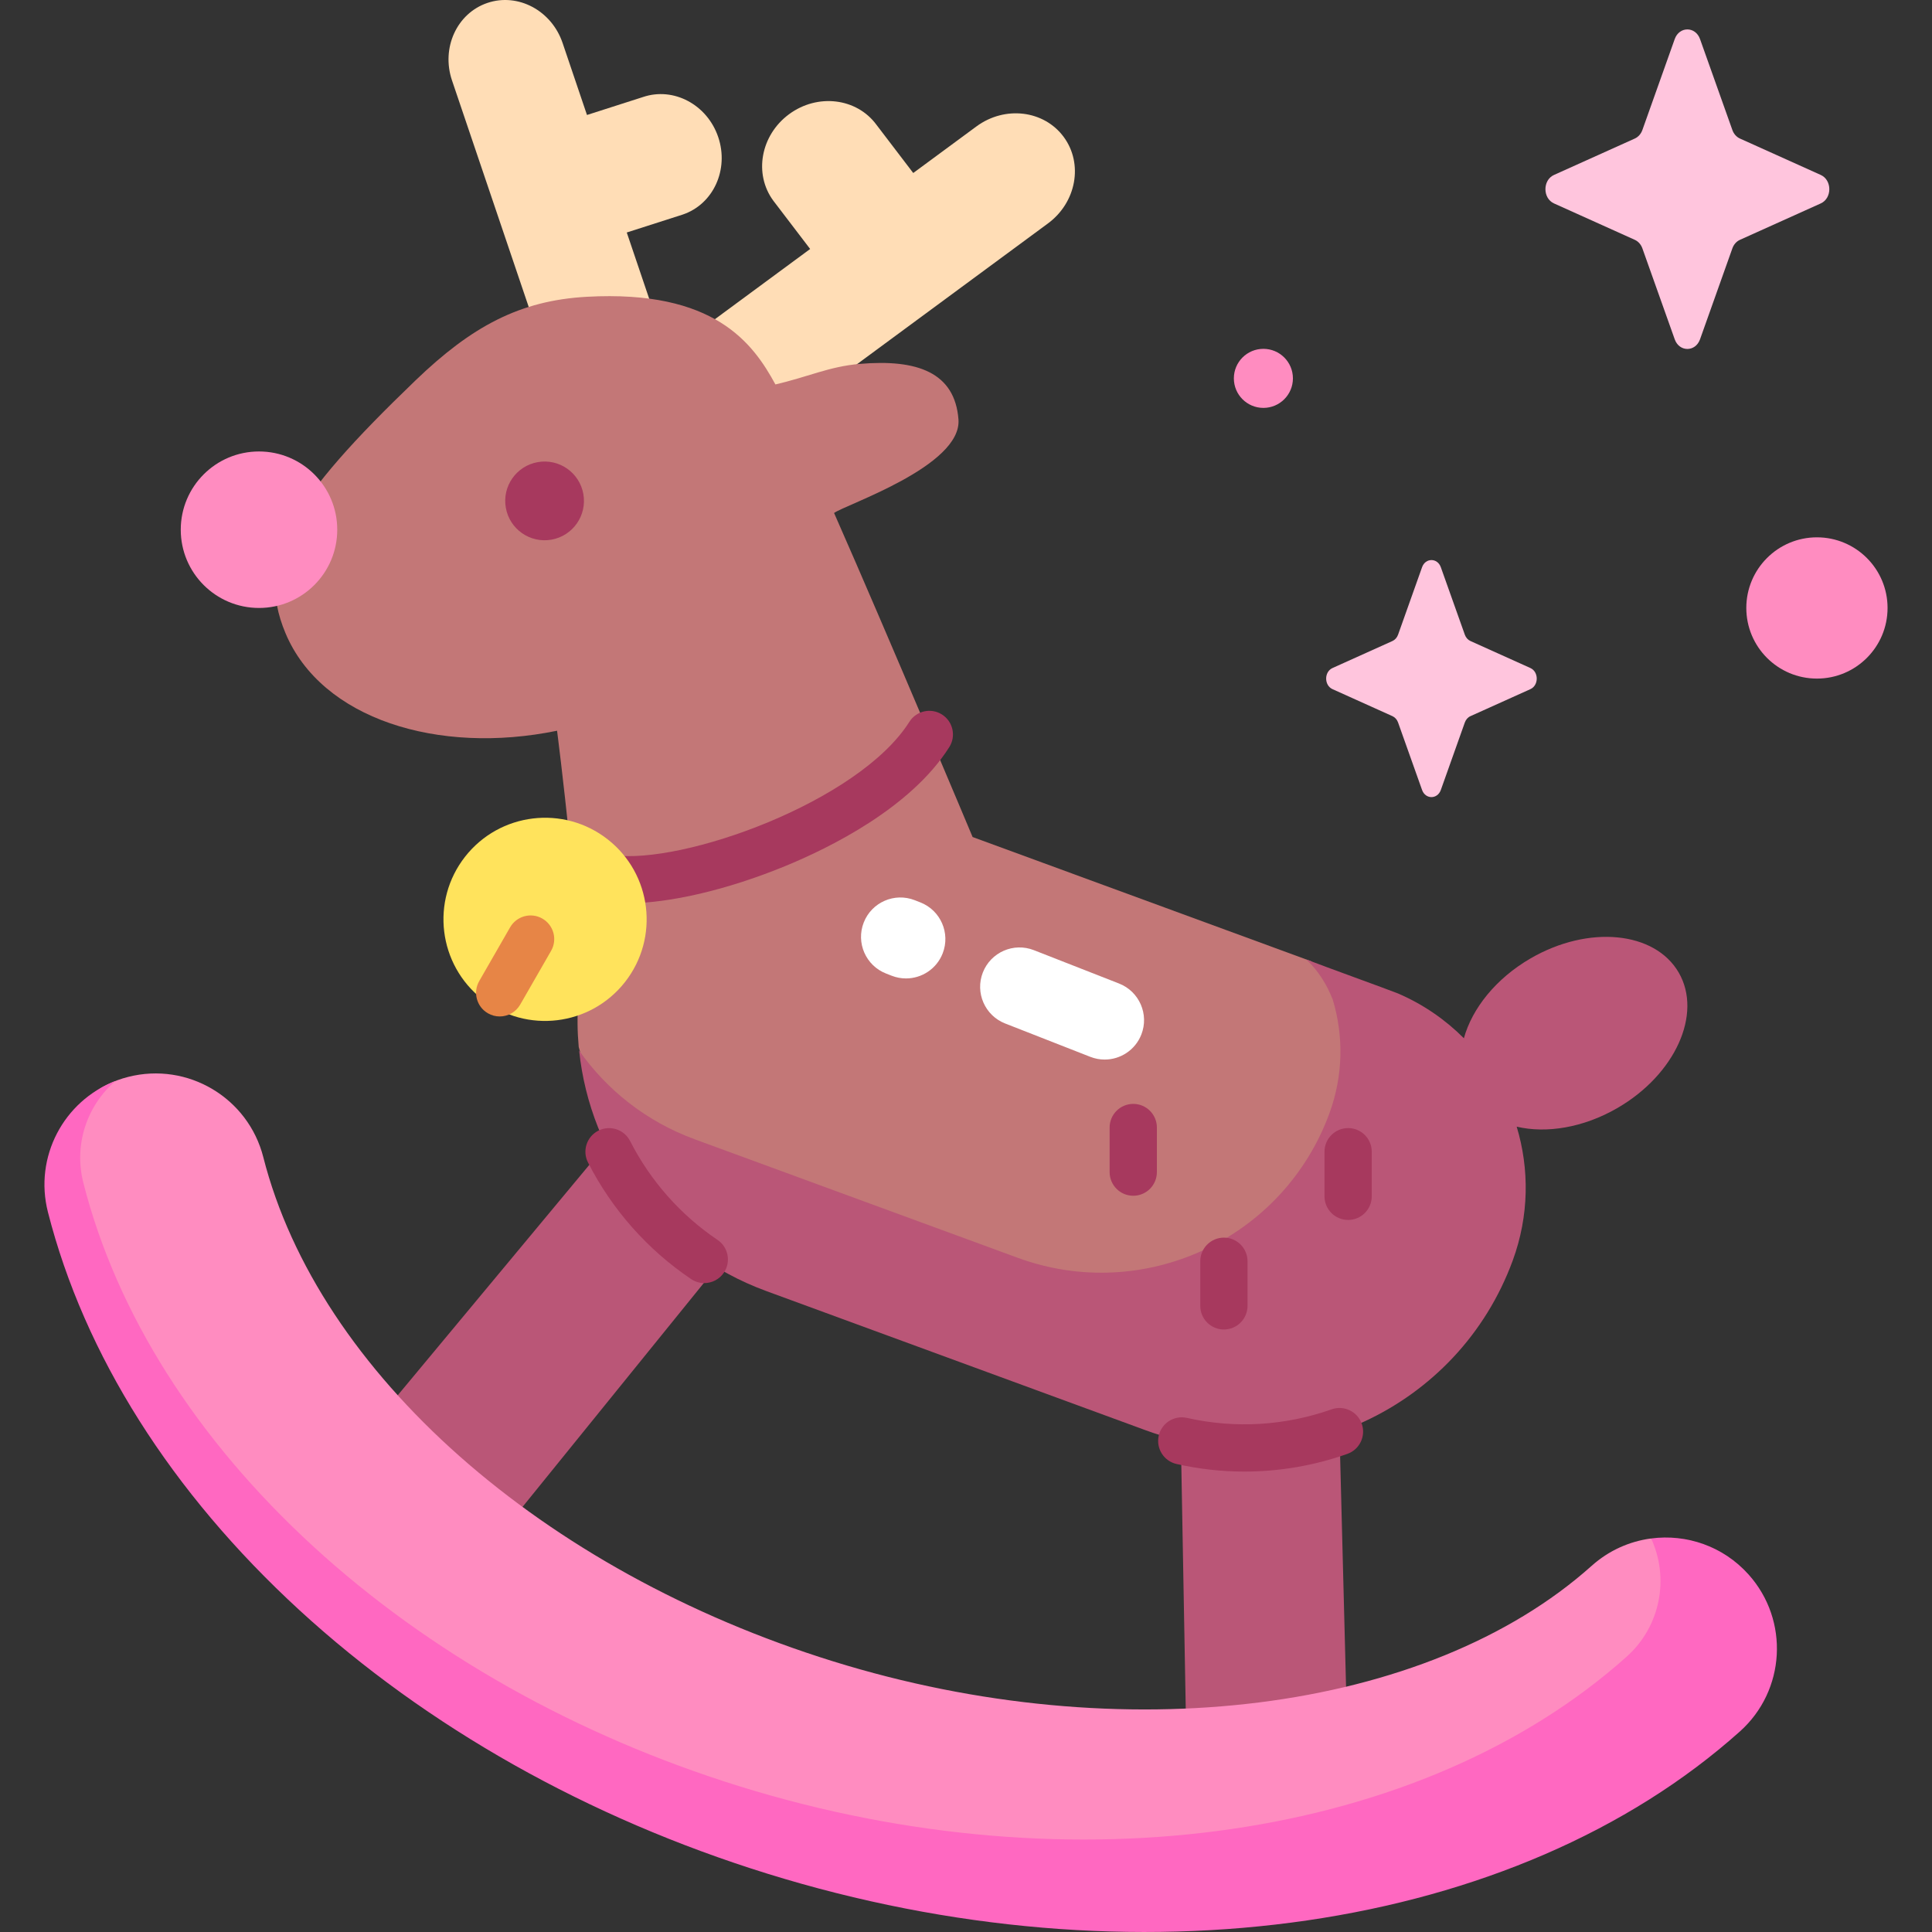 <svg id="Capa_1" enable-background="new 0 0 512 512" height="512" viewBox="0 0 512 512" width="512" xmlns="http://www.w3.org/2000/svg"><rect x="0" y="0" width="512" height="512" fill="#333333" stroke="none"/><g><g><path d="m125.538 415.323-30.633-32.937 45.413-54.616 36.618-44.041 31.997 28.596z" fill="#ba5677"/><path d="m314.517 468.291h42.75l-3.06-118.765-41.849.085z" fill="#ba5677"/><path d="m206.41 490.177c-47.358-14.71-90.34-35.93-124.049-66.868-34.005-31.21-54.732-60.895-64.368-98.74-3.512-13.793-1.956-31.162 10.373-37.135 1.761-.853 3.634-1.543 5.604-2.044 15.763-4.014 31.795 5.512 35.81 21.275 14.563 57.195 73.839 109.64 151.015 133.611 76.678 23.816 157.46 13.64 201.017-25.321 4.546-4.067 10.005-6.463 15.625-7.23 11.236 2.612 15.604 5.507 22.383 13.085 10.845 12.124 8.374 23.839-3.75 34.684-59.346 53.087-152.424 64.884-249.66 34.683z" fill="#ff8cc0"/><path d="m463.4 417.27c-6.75-7.544-16.506-10.792-25.834-9.56 4.838 10.444 2.551 23.238-6.473 31.31-54.134 48.425-146.425 61.913-235.122 34.364-43.198-13.417-82.285-35.427-113.034-63.647-31.019-28.469-52.06-61.763-60.85-96.284-2.597-10.202 1.026-20.522 8.483-26.967-13.699 5.304-21.591 20.12-17.875 34.714 9.636 37.844 32.703 74.345 66.709 105.555 33.71 30.938 76.56 55.067 123.918 69.776 97.237 30.202 198.415 15.415 257.762-37.673 12.124-10.845 13.161-29.464 2.316-41.588z" fill="#ff68c1"/><path d="m213.506 106.544 64.207-47.326c7.544-5.56 9.417-15.824 4.184-22.924-5.233-7.1-15.591-8.348-23.135-2.787l-16.744 12.342-9.763-12.801c-5.233-7.1-15.591-8.348-23.135-2.787-7.544 5.561-9.417 15.824-4.184 22.924l9.763 12.801-33.913 24.997" fill="#ffddb6"/><path d="m144.568 94.499-24.783-73.191c-2.912-8.599 1.288-17.792 9.382-20.533 8.093-2.74 17.014 2.009 19.926 10.609l6.463 19.087 14.852-4.76c8.093-2.74 17.015 2.009 19.926 10.609 2.912 8.599-1.288 17.792-9.382 20.533l-14.852 4.76 13.09 38.658" fill="#ffddb6"/><path d="m294.306 355.219 73.119-4.301v-81.495l-20.062-14.723-89.611-32.881s-22.265-53.106-36.712-85.874c2.855-2.158 33.928-12.407 32.963-24.81s-10.854-16.012-26.166-14.699c-8.117.696-13.549 3.407-22.345 5.442-5.953-10.941-16.141-25.103-49.975-23.229-17.83.987-30.558 7.888-45.397 22.156-32.683 31.426-42.737 47.198-34.474 66.96 9.53 22.793 40.464 32.369 71.982 25.883 0 0 6.905 53.522 5.619 71.532-.294 4.128-.248 8.239.123 12.296 6.33 24.154 24.546 41.684 53.102 52.162z" fill="#c37777"/><path d="m166.269 239.379c-2.077 0-4.005-.123-5.762-.377-3.422-.492-5.797-3.667-5.304-7.089s3.671-5.801 7.089-5.304c18.541 2.659 65.306-14.108 78.698-35.315 1.846-2.922 5.712-3.797 8.637-1.95 2.924 1.846 3.797 5.714 1.951 8.637-10.162 16.09-31.657 26.688-43.565 31.573-15.279 6.267-30.612 9.825-41.744 9.825z" fill="#a7395e"/><path d="m444.88 257.743c-6.343-10.957-23.906-12.649-39.227-3.779-9.232 5.345-15.537 13.305-17.707 21.186-4.889-4.907-10.753-8.979-17.449-11.868-3.618-1.421-18.676-6.844-24.33-9.021 3.226 2.975 5.556 6.851 7.026 10.646 2.883 9.547 2.808 20.074-.892 30.157-12.247 33.377-49.233 50.506-82.61 38.259l-85.574-31.4c-12.863-4.72-23.319-13.093-30.641-23.511 2.916 28.03 21.309 53.351 49.55 63.714l100.674 36.94c39.267 14.409 82.779-5.743 97.187-45.01 4.353-11.862 4.441-24.247 1.049-35.478 7.835 1.852 17.651.298 26.689-4.935 15.321-8.87 22.599-24.943 16.255-35.9z" fill="#ba5677"/><circle cx="68.638" cy="140.379" fill="#ff8cc0" r="20.736"/><ellipse cx="144.447" cy="243.57" fill="#ffe35c" rx="26.922" ry="26.922" transform="matrix(.617 -.787 .787 .617 -136.367 207.034)"/><g fill="#a7395e"><path d="m324.346 352.33c-3.457 0-6.261-2.803-6.261-6.261v-11.823c0-3.458 2.803-6.261 6.261-6.261s6.261 2.803 6.261 6.261v11.823c0 3.458-2.803 6.261-6.261 6.261z"/><path d="m357.267 323.298c-3.458 0-6.261-2.803-6.261-6.261v-11.823c0-3.457 2.803-6.261 6.261-6.261s6.261 2.803 6.261 6.261v11.823c0 3.458-2.804 6.261-6.261 6.261z"/><path d="m300.324 316.887c-3.457 0-6.261-2.803-6.261-6.261v-11.824c0-3.457 2.803-6.261 6.261-6.261s6.261 2.803 6.261 6.261v11.824c0 3.457-2.804 6.261-6.261 6.261z"/></g><path d="m132.423 269.371c-1.058 0-2.13-.268-3.113-.834-2.998-1.723-4.032-5.55-2.309-8.547l8.186-14.245c1.723-2.997 5.55-4.032 8.548-2.309s4.032 5.55 2.309 8.548l-8.186 14.245c-1.159 2.013-3.267 3.142-5.435 3.142z" fill="#e78546"/><path d="m154.596 130.929c1.002 5.674-2.786 11.086-8.46 12.088s-11.086-2.786-12.088-8.46 2.786-11.086 8.46-12.088 11.086 2.786 12.088 8.46z" fill="#a7395e"/><path d="m329.788 389.982c-6.023 0-12.052-.668-17.987-2.009-3.372-.762-5.488-4.115-4.726-7.488.762-3.372 4.117-5.489 7.488-4.726 12.728 2.878 25.981 2.093 38.329-2.27 3.255-1.154 6.837.557 7.988 3.818 1.152 3.26-.557 6.837-3.818 7.988-8.823 3.118-18.04 4.687-27.274 4.687z" fill="#a7395e"/><path d="m186.64 340.033c-1.202 0-2.418-.347-3.491-1.069-11.529-7.765-20.979-18.449-27.325-30.898-1.571-3.08-.348-6.851 2.733-8.422 3.081-1.569 6.85-.346 8.422 2.734 5.384 10.559 13.394 19.619 23.164 26.2 2.868 1.932 3.627 5.823 1.696 8.69-1.21 1.796-3.186 2.765-5.199 2.765z" fill="#a7395e"/></g><g fill="#fff"><path d="m292.748 280.795c-1.266 0-2.553-.232-3.803-.721l-22.569-8.841c-5.366-2.102-8.012-8.156-5.91-13.522 2.103-5.365 8.154-8.012 13.522-5.91l22.569 8.841c5.366 2.102 8.012 8.156 5.91 13.522-1.612 4.115-5.55 6.631-9.719 6.631z"/><path d="m240.095 259.296c-1.265 0-2.552-.232-3.801-.721l-1.484-.581c-5.366-2.1-8.014-8.154-5.912-13.52 2.099-5.366 8.152-8.015 13.52-5.912l1.484.581c5.366 2.1 8.014 8.154 5.912 13.52-1.611 4.116-5.55 6.633-9.719 6.633z"/></g><g><path d="m443.82 10.35-8.572 24.102c-.367 1.032-1.094 1.85-2.01 2.263l-21.414 9.647c-3.025 1.363-3.025 6.183 0 7.546l21.414 9.648c.917.413 1.643 1.231 2.01 2.263l8.572 24.102c1.211 3.405 5.493 3.405 6.704 0l8.572-24.102c.367-1.032 1.093-1.85 2.01-2.263l21.414-9.648c3.025-1.363 3.025-6.183 0-7.546l-21.414-9.647c-.917-.413-1.643-1.231-2.01-2.263l-8.572-24.102c-1.211-3.405-5.493-3.405-6.704 0z" fill="#ffc5dd"/><path d="m376.862 150.32-6.358 17.878c-.272.765-.811 1.372-1.491 1.679l-15.884 7.156c-2.244 1.011-2.244 4.587 0 5.598l15.884 7.157c.68.306 1.219.913 1.491 1.678l6.358 17.879c.898 2.526 4.075 2.526 4.973 0l6.358-17.879c.272-.765.811-1.372 1.491-1.678l15.884-7.157c2.244-1.011 2.244-4.586 0-5.598l-15.884-7.156c-.68-.306-1.219-.913-1.491-1.679l-6.358-17.878c-.898-2.526-4.075-2.526-4.973 0z" fill="#ffc5dd"/><g fill="#ff8cc0"><path d="m462.79 161.115c0 10.337 8.38 18.716 18.716 18.716 10.337 0 18.716-8.38 18.716-18.716 0-10.337-8.38-18.717-18.716-18.717s-18.716 8.38-18.716 18.717z"/><path d="m326.986 100.271c0 4.322 3.504 7.826 7.826 7.826s7.826-3.504 7.826-7.826-3.504-7.826-7.826-7.826-7.826 3.503-7.826 7.826z"/></g></g></g></svg>